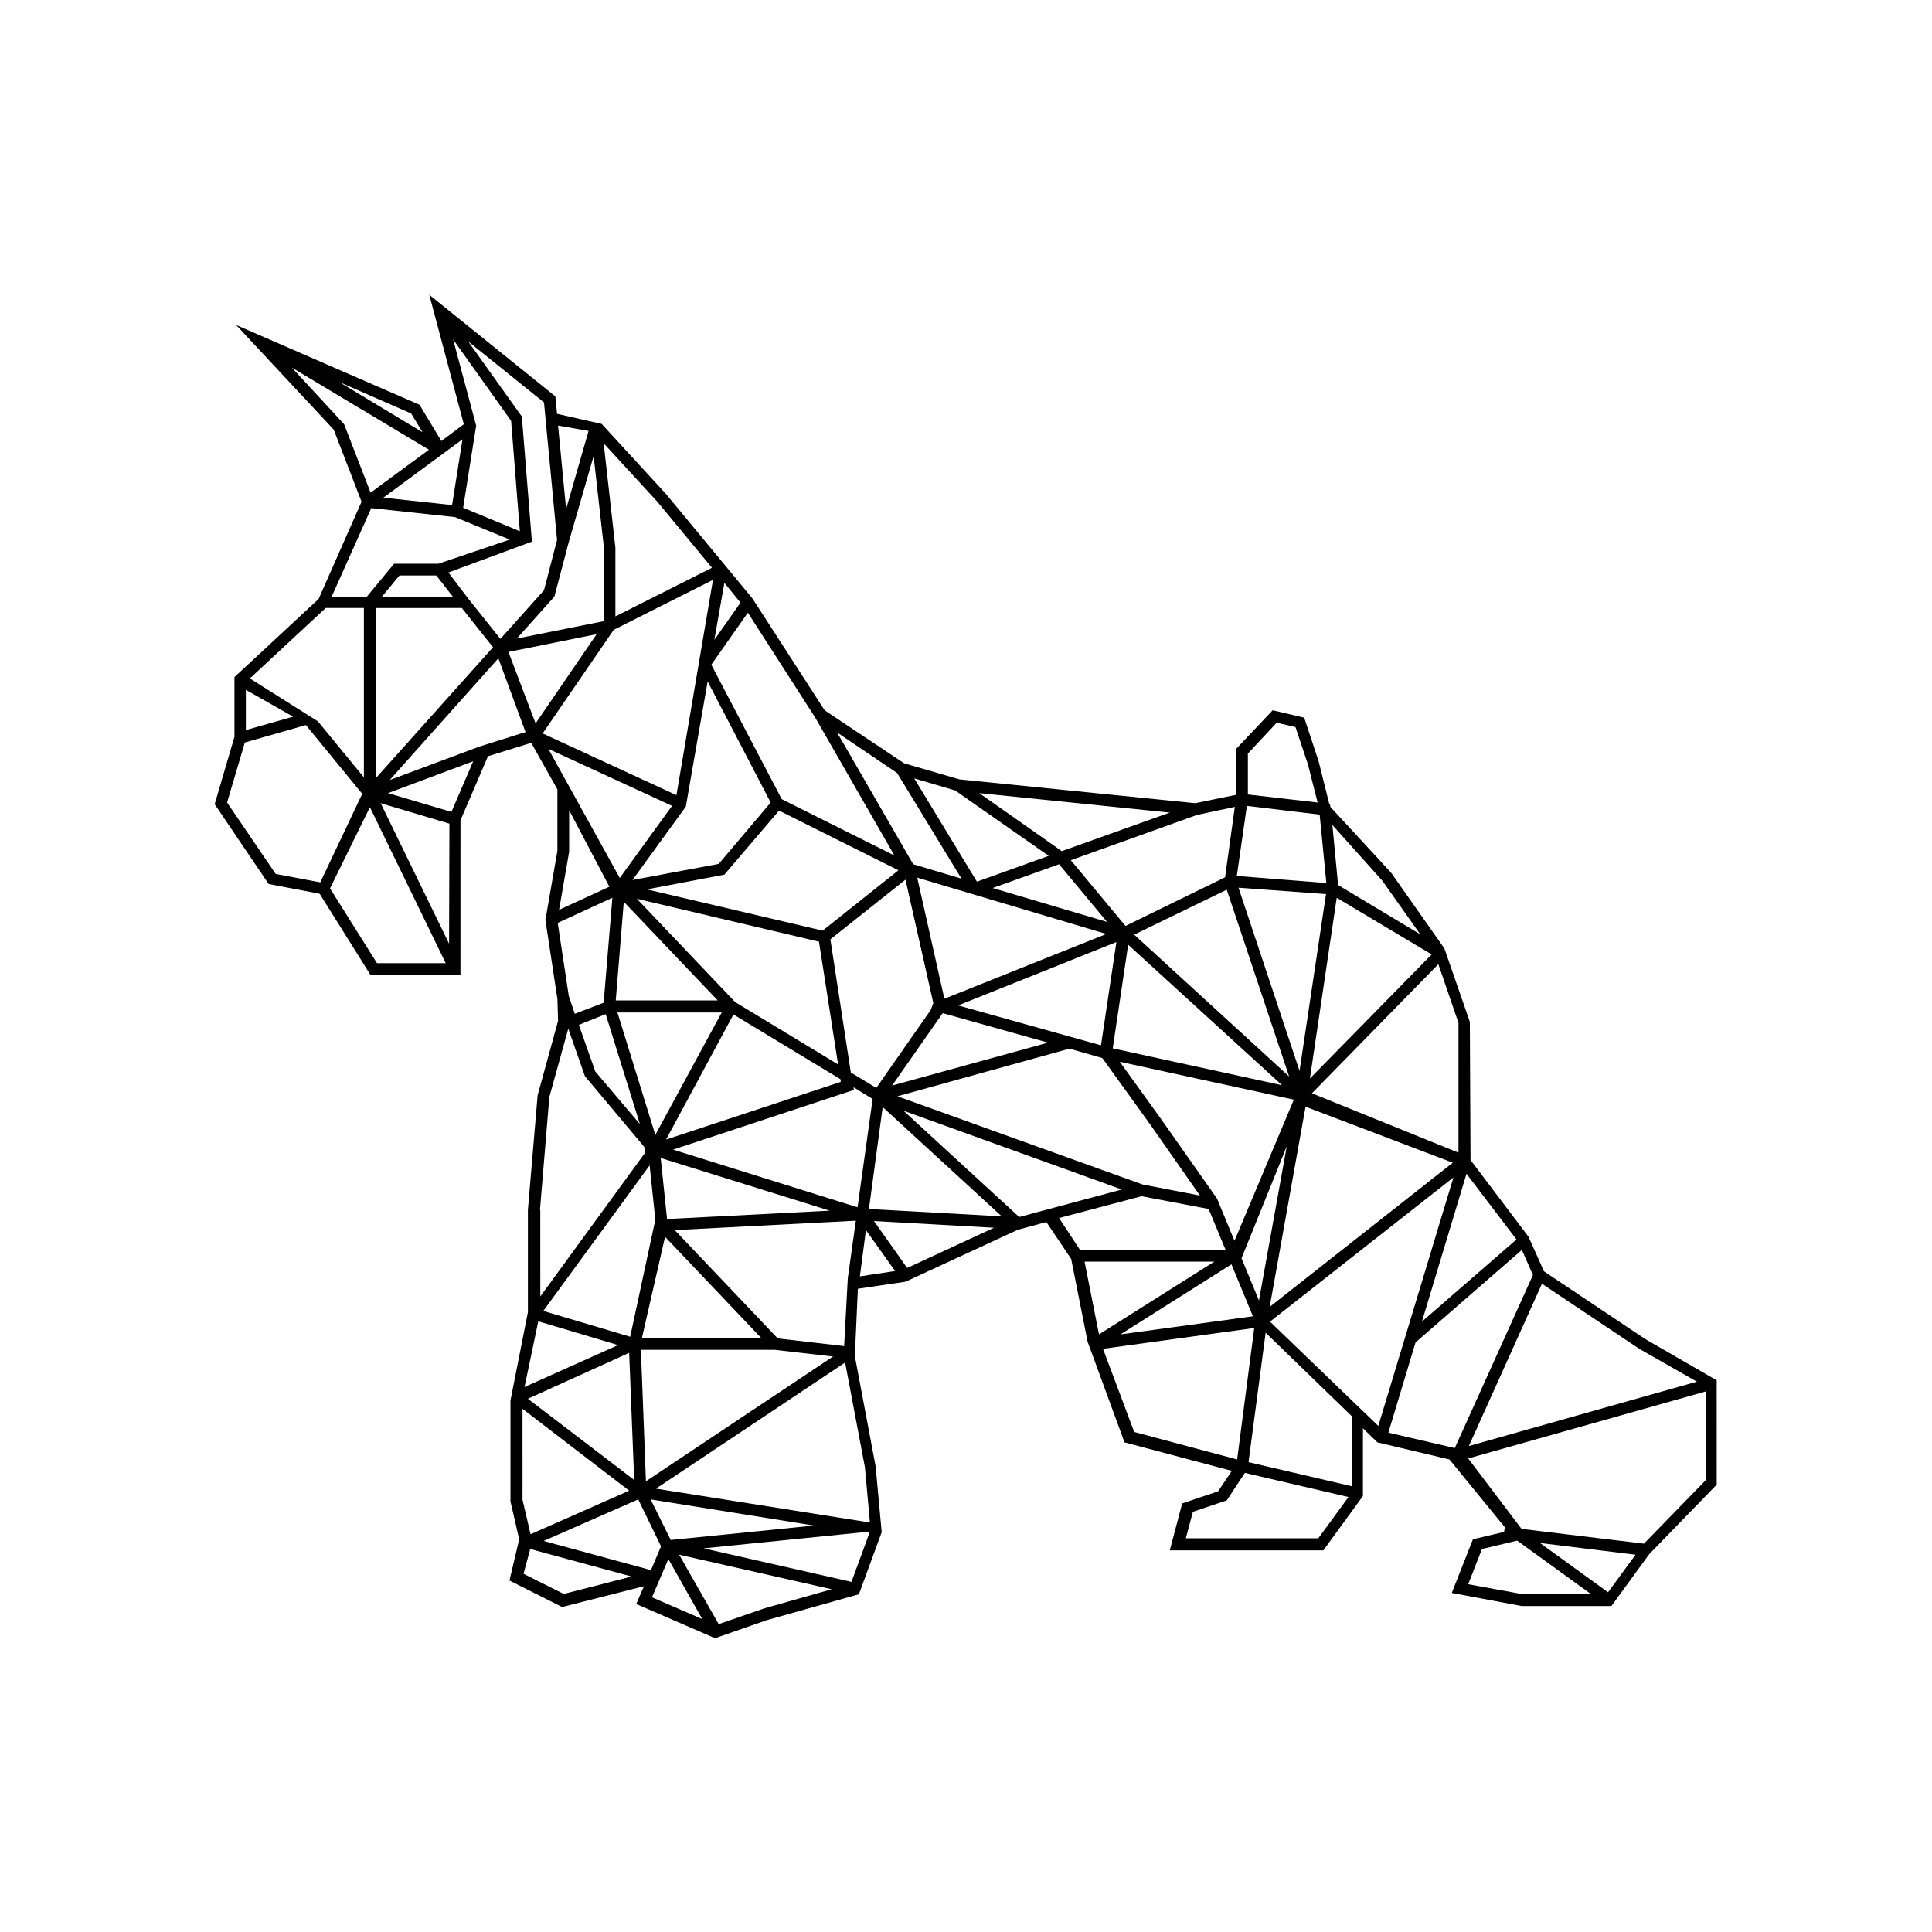 <?xml version="1.0" encoding="UTF-8"?>
<!-- Uploaded to: ICON Repo, www.svgrepo.com, Generator: ICON Repo Mixer Tools -->
<svg fill="#000000" width="800px" height="800px" version="1.1" viewBox="144 144 512 512" xmlns="http://www.w3.org/2000/svg">
 <path d="m580.01 498.87-26.84-17.953-4.09-9.152-15.375-20.352-0.18-36.613-6.754-19.461-14.129-20.086-16.082-17.422-0.09-0.711h-0.18l-2.844-11.375-3.82-11.555-8.355-1.957-9.684 10.223v12.176l-10.844 2.223-62.477-6.309-14.664-4.266-21.062-14.043-19.105-29.594-8-9.688-14.93-18.039-17.062-18.574-11.82-2.668-0.445-4.621-33.414-26.93 9.152 34.305-5.953 4.445-5.777-9.598-48.613-21.152 25.863 27.727 7.375 19.105-11.375 25.773-22.305 20.707v15.82l-5.242 17.863 14.305 21.152 13.508 2.578 13.418 21.418h23.906l0.004-40.883 7.289-16.973 11.465-3.555 6.934 12.352v16.262l-3.109 17.953-0.09 0.266 3.199 21.062 0.18 5.777-5.422 19.73-2.578 30.395v27.105l-4.621 23.375v26.75l2.312 10.043-2.578 10.93 13.418 6.754 0.535 0.266 21.684-5.512-2.043 4.711 20.883 9.066 13.773-4.801 24.352-6.844 6.043-16.441-1.602-17.418-5.512-29.238 0.801-17.863 12.621-1.867 29.773-13.773 7.555-2.043 6.578 9.777 4.356 21.949 9.777 26.66 28.438 7.555-3.644 5.422-9.508 3.199-3.289 12.441h40.703l10.488-14.398v-17.953l3.82 3.734 19.105 4.531 14.664 17.953-0.18 1.246-8.266 1.957-5.598 14.219 18.484 3.465h23.816l10.043-13.773 17.863-18.395-0.004-27.645zm13.684 11.285-60.434 17.062 19.375-43.012 25.773 17.242zm-47.812-37.68-25.062 21.773 11.82-39.191zm-36.613 49.414-28.707-27.641 48.613-38.215zm-62.477-63.988-64.965-23.375 45.59-12.621 8.711 2.488 12.621 17.508 13.242 18.93zm-142.28-45.148 9.066 29.148-11.82-13.953-4.356-12.352zm37.68-106.38 17.863 27.816 20.973 36.527-29.859-14.93-18.664-35.637zm151.53 53.504 1.777 18.129-23.73-1.867 2.668-18.574zm29.68 37.059-32.262 32.883 7.109-47.902zm-38.391 50.832-7.375 40.879-4.621-11.199zm-87.094-37.324 41.945-16.797-4.09 27.371zm-31.105 20.262-46.301 15.285 17.863-33.148 28.352 17.152zm-49.145 14.043-10.043-32.438h27.641zm21.152-35.195-26.039-27.371 48.258 11.375 5.066 32.527zm11.641-50.742 31.637 15.82-20.086 15.996-46.57-10.93 20.527-3.91zm86.738 32.703-42.926 17.152-7.199-32.082zm-12.531-18.484 12.707 15.285-30.305-8.977zm-60.609 19.906 19.906-15.82 7.375 32.703-0.711 1.867-14.398 20.617-6.754-4.09zm29.77 19.551 27.906 7.82-41.324 11.375zm49.148-18.129 40.793 37.238-44.879-9.777zm1.598-2.668 24.527-11.91 16.531 49.5zm27.641-12.441 23.195 1.688-7.019 46.836zm17.773 58.035 39.016 14.84-48.523 38.215zm-21.328-60.789-26.395 12.887-14.484-17.418 33.414-11.996 10.043-2.133zm-43.281-6.934-21.863-15.375 50.48 5.156zm-3.465 1.246-19.02 6.844-16.617-27.371 10.844 3.199zm-23.109 6.043-12.797-3.82-20.172-34.926 15.906 10.754zm-50.566-20.172-13.773 16.262-22.84 4.266 14.129-19.461 5.777-33.148zm-42.746 22.305-13.332 6.133 2.668-15.375v-11.02zm3.82 4 24.883 26.129h-27.016zm8.355 84.25-6.664 31.016-23.02-6.844 28.172-38.57zm-6.934 35.281 1.332 33.684-28.172-21.508zm48.969 45.77-37.949 3.82-5.332-10.754zm-44.523-11.734-1.332-34.836h35.461l15.465 1.777zm-1.066-37.945 6.133-26.84 25.508 26.84zm6.664-31.551-1.688-16.176 44.789 13.953zm1.602-18.395 47.902-15.82-0.09-0.711 5.066 3.109-4 28.707zm58.832 32.172-9.332 1.422 1.602-12.266zm-6.934-16.441 3.644-27.016 31.551 28.973zm92.25-2.758-15.195-21.594-10.578-14.664 46.125 10.043-15.73 37.414zm9.508 31.195-35.105 4.801 29.418-18.574zm54.477-77.762v34.395l-38.836-15.73 33.504-34.215zm-20.262-37.77 10.133 14.309-21.773-13.062-1.512-15.906zm-27.906-41.77 4.977 1.156 3.289 9.863 2.578 10.133-18.484-2.133v-10.844zm-146.37-37.059 4.266 5.242-6.934 9.863zm-12.711 56.254-35.461-16.352 18.84-27.461 26.305-13.242zm-44.523-37.949 23.375-4.711-16.176 23.641zm-15.73 77.32-18.129-37.238 18.219 5.422zm1.602-113.05 14.484 5.953-18.93 6.398h-11.73l-7.199 8.711h-9.332l10.488-23.461zm-0.625 21.062h-18.75l4.621-5.598h9.777zm2.402 3.023 8.266 10.398-31.105 34.75v-45.145zm28.348-17.508 6.578-22.75 2.754 24.441v19.285l-23.105 4.621 9.953-11.109zm23.461-10.664 14.484 17.508-25.594 12.887v-18.219l-3.109-27.641zm-18.219-18.754-5.953 20.707-2.133-22.129zm-11.816-7.551 3.465 36.438-3.465 13.332-11.555 12.887-8.441-10.574-5.332-7.019 22.129-8.176-2.668-33.148-14.219-19.906zm-8.711 4.887 2.312 29.238-15.02-6.223 3.379-21.328 0.09-0.355-6.133-22.93zm-12.887 4.887-2.754 17.418-18.219-1.957zm-13.598-6.844 3.023 4.977-22.129-13.332zm-31.637-12.172 36.348 21.773-15.465 11.375-7.019-18.133zm8.977 63.719h10.129v44.879l-12.176-14.84-18.039-11.375zm-21.152 21.684 12.531 7.109-12.531 3.555zm-4.977 29.863 4.711-15.906 16.176-4.621 14.93 18.219-11.109 23.461-11.82-2.223zm27.281 22.75 10.574-21.508 20.086 41.324h-18.219zm32.172-20.262-16.797-4.977 22.574-8.441zm7.465-17.332-23.816 8.887 28.793-32.262 7.199 19.551zm18.219 0.621 32.793 15.109-13.863 19.105zm5.422 65.5-2.934-19.375 14.484-6.664-2.312 27.816-7.644 2.934zm-7.641 56.699 2.488-29.949 4.977-17.953h0.09l4.356 12.441 15.73 18.75 0.18 1.602-27.727 38.035-0.008-22.926zm-0.445 29.504 21.152 6.309-24.797 11.109zm-4.18 23.195 28.262 21.684-26.129 11.555-2.133-9.152zm10.934 49.059-10.664-5.332 1.777-6.578 26.84 7.289zm-5.332-14.043 25.062-11.02 6.043 12.441-2.668 6.309zm33.059 4.801 8.977 15.906-13.332-5.777zm25.418 13.062-12.086 4.176-10.488-18.395 40.438 9.152zm23.105-7.019-39.191-8.887 44.078-4.445zm3.555-30.395 1.332 14.664-56.699-8.977 50.125-33.414zm-23.105-34.125-27.285-28.707 47.992-2.488-2.133 15.195-0.977 18.039zm34.305-18.664-8.797-12.441 31.816 1.777zm-0.977-41.68 57.855 20.883-27.195 7.289zm41.234 28.438 21.863-5.777 17.773 3.379 4.531 10.93h-38.57zm6.754 11.555h34.395l-30.57 19.285zm13.152 45.145-8.266-22.039 40.082-5.512-4.531 34.836zm48.793 28.172h-35.105l1.867-7.019 8.441-2.844 0.535-0.18 4.801-7.289 27.461 6.398zm8.973-13.773-27.461-6.398 4.531-34.305 22.93 22.219zm9.598-14.219 7.199-23.906 28.172-24.527 2.934 6.664-20.707 45.855zm21.152 40.168 3.644-9.332 9.332-2.223 19.641 14.219h-18.039zm19.02-10.93 25.328 3.109-7.289 9.953zm27.551 0.176-32.438-3.91-14.129-18.664 63.008-17.773v23.461z"/>
</svg>